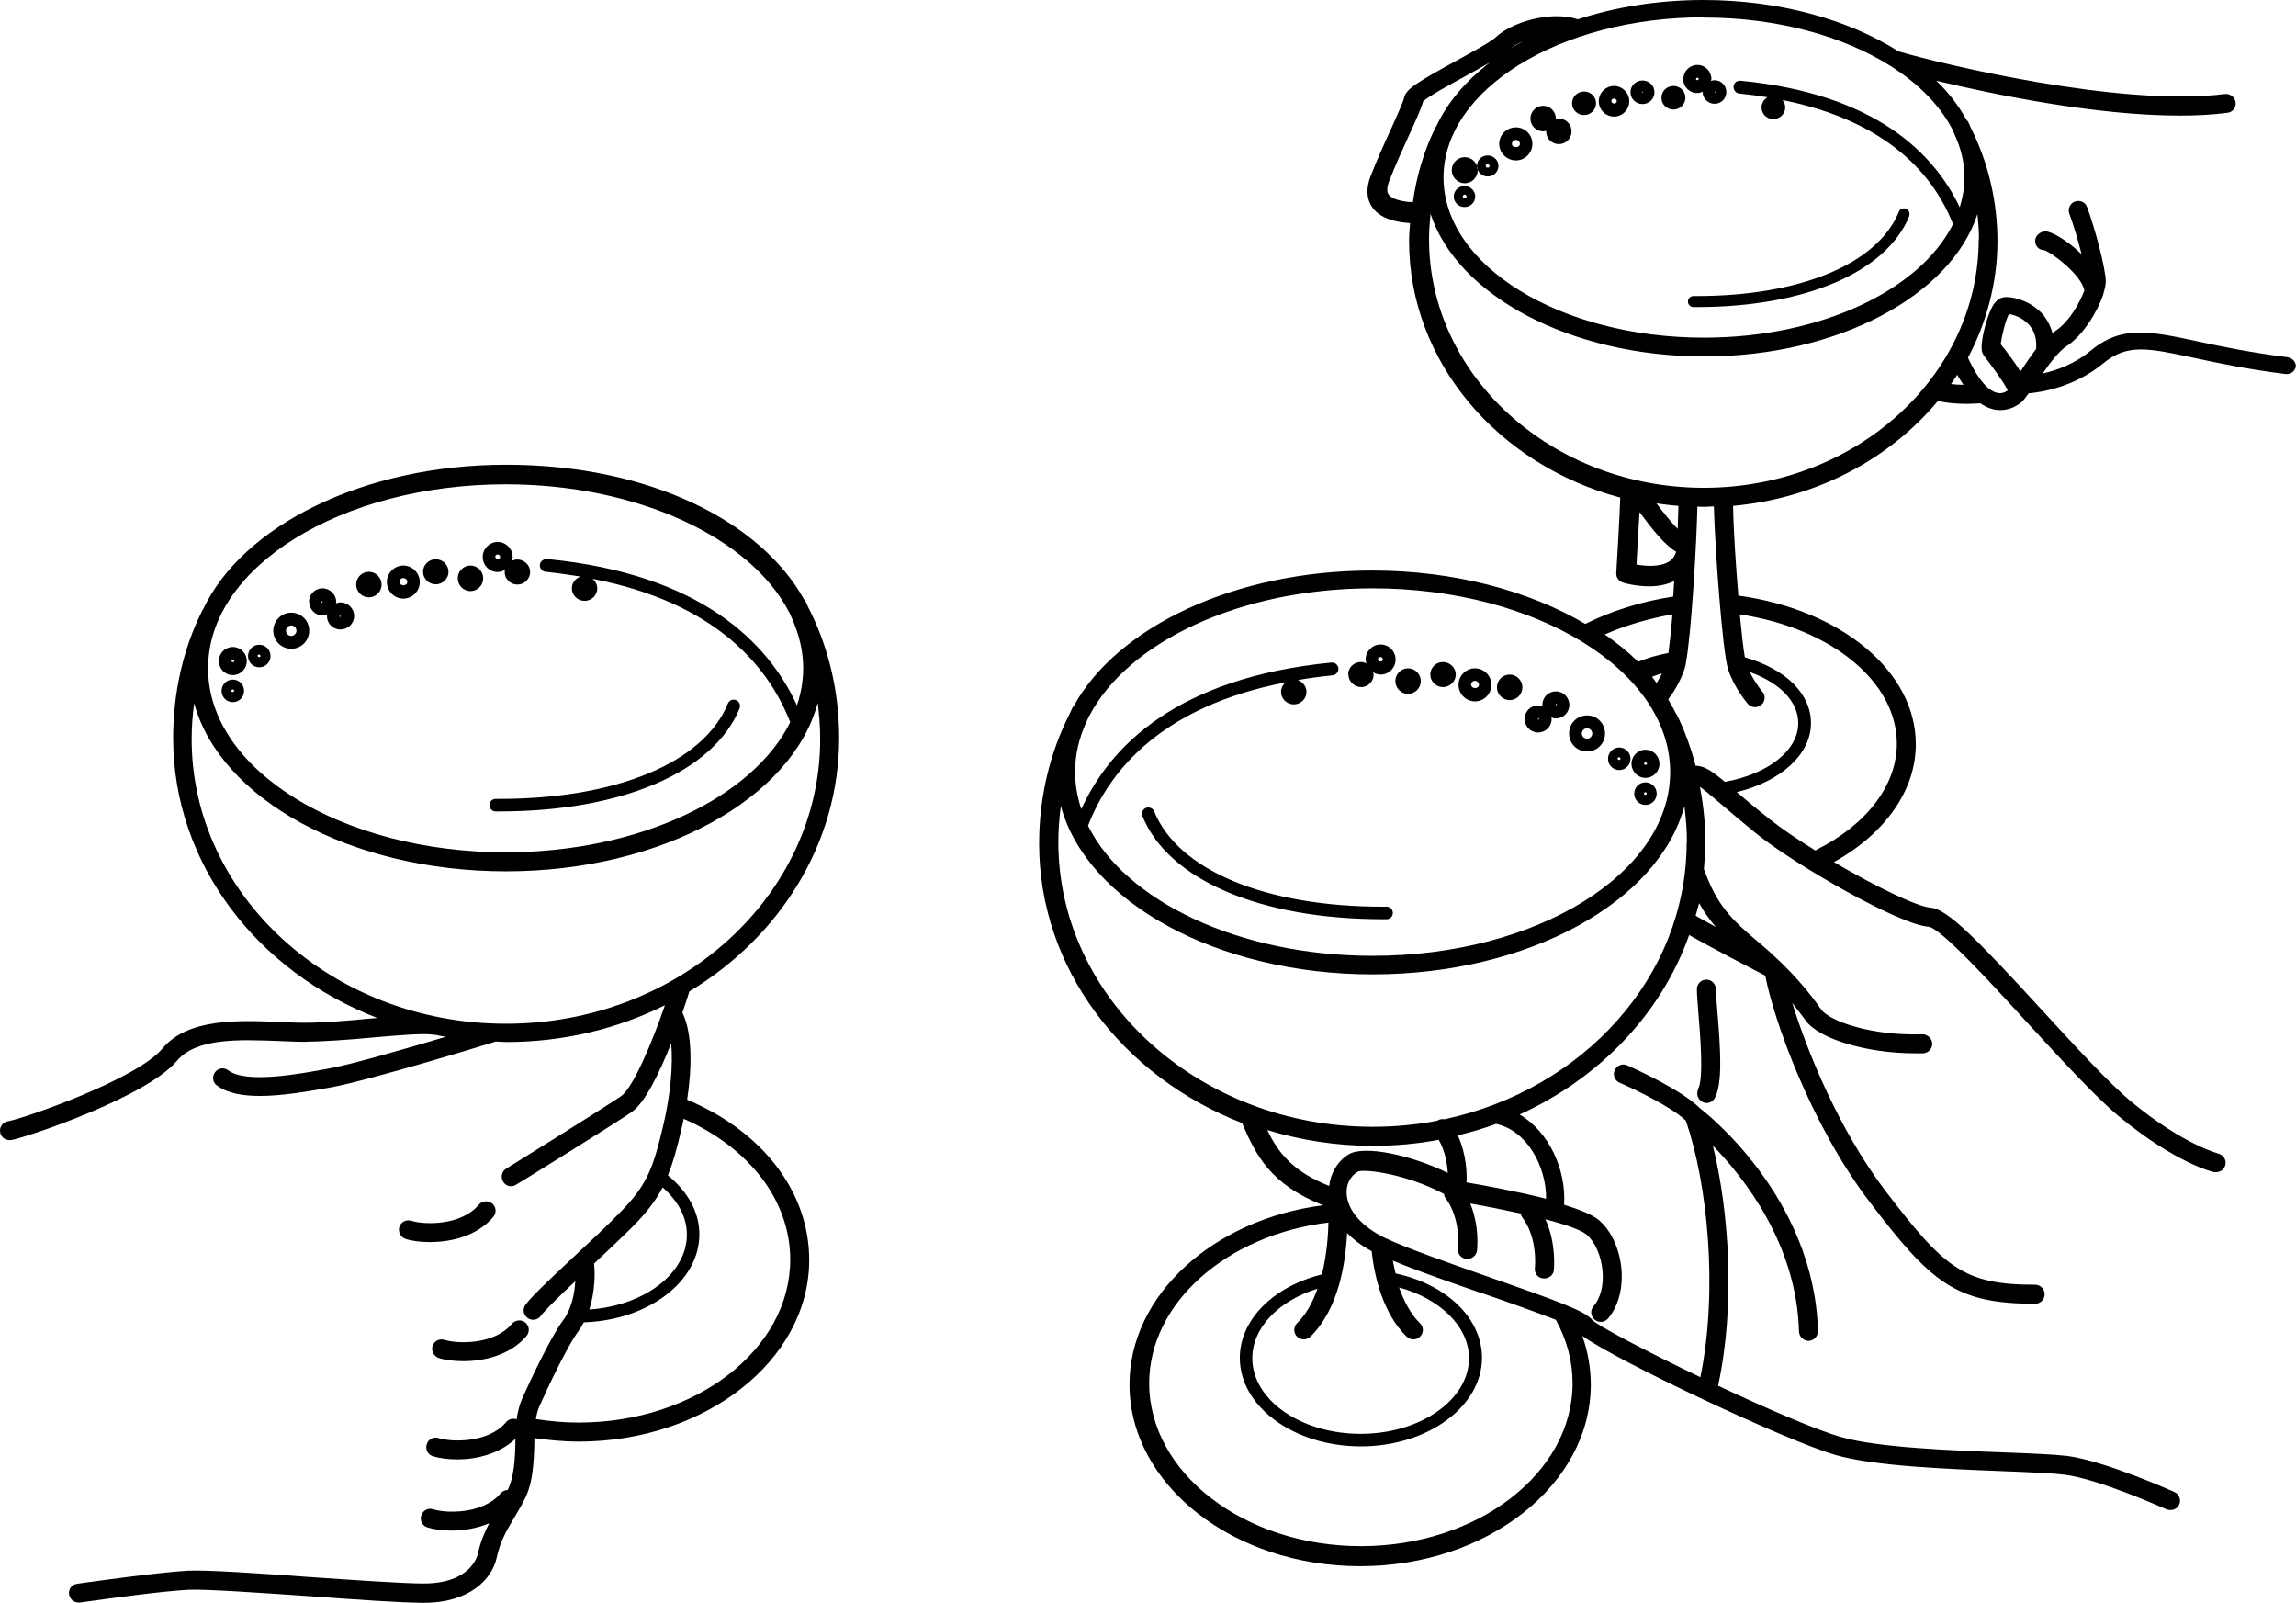 <svg xmlns="http://www.w3.org/2000/svg" width="96" height="67" viewBox="0 0 96 67" fill="none">
<path d="M71.002 45.519C71.243 45.079 71.086 43.235 71.013 42.344C70.981 41.914 70.95 41.558 70.95 41.348C70.95 41.128 71.128 40.95 71.347 40.95C71.566 40.95 71.743 41.128 71.743 41.348C71.743 41.537 71.775 41.872 71.806 42.271C71.942 43.895 72.025 45.299 71.702 45.896C71.629 46.032 71.493 46.106 71.357 46.106C71.295 46.106 71.232 46.095 71.169 46.053C70.981 45.949 70.909 45.708 71.013 45.519H71.002ZM59.803 28.198C59.803 27.904 60.043 27.674 60.335 27.674C60.628 27.674 60.868 27.915 60.868 28.198C60.868 28.481 60.628 28.722 60.335 28.722C60.043 28.722 59.803 28.481 59.803 28.198ZM56.369 28.198C56.369 27.904 56.609 27.674 56.901 27.674C56.985 27.674 57.058 27.695 57.131 27.726C57.121 27.674 57.1 27.622 57.1 27.569C57.1 27.223 57.382 26.94 57.726 26.94C58.07 26.94 58.352 27.223 58.352 27.569C58.352 27.915 58.07 28.198 57.726 28.198C57.611 28.198 57.507 28.156 57.413 28.104C57.413 28.135 57.434 28.166 57.434 28.198C57.434 28.491 57.194 28.722 56.912 28.722C56.63 28.722 56.38 28.481 56.38 28.198H56.369ZM57.622 27.569C57.622 27.684 57.82 27.684 57.82 27.569C57.82 27.517 57.778 27.464 57.716 27.464C57.653 27.464 57.611 27.506 57.611 27.569H57.622ZM60.983 28.628C60.983 28.25 61.296 27.936 61.671 27.936C62.047 27.936 62.36 28.25 62.36 28.628C62.36 29.005 62.047 29.319 61.671 29.319C61.296 29.319 60.983 29.005 60.983 28.628ZM61.515 28.628C61.515 28.806 61.838 28.806 61.838 28.628C61.838 28.533 61.765 28.46 61.671 28.46C61.577 28.46 61.504 28.533 61.504 28.628H61.515ZM63.748 30.052C63.748 29.738 63.999 29.487 64.312 29.487C64.385 29.487 64.448 29.508 64.5 29.529C64.5 29.508 64.49 29.487 64.49 29.466C64.49 29.151 64.74 28.9 65.053 28.9C65.366 28.9 65.617 29.151 65.617 29.466C65.617 29.78 65.366 30.032 65.053 30.032C64.98 30.032 64.917 30.011 64.865 29.99C64.865 30.011 64.876 30.032 64.876 30.052C64.876 30.367 64.625 30.618 64.312 30.618C63.999 30.618 63.748 30.367 63.748 30.052ZM65.064 29.497L65.105 29.455C65.105 29.455 65.084 29.413 65.064 29.413V29.497ZM64.312 30.095L64.354 30.052C64.354 30.052 64.333 30.011 64.312 30.011V30.095ZM65.606 30.66C65.606 30.241 65.94 29.906 66.358 29.906C66.775 29.906 67.109 30.241 67.109 30.66C67.109 31.079 66.775 31.415 66.358 31.415C65.94 31.415 65.606 31.079 65.606 30.66ZM66.139 30.66C66.139 30.786 66.243 30.88 66.358 30.88C66.473 30.88 66.577 30.776 66.577 30.66C66.577 30.545 66.473 30.44 66.358 30.44C66.243 30.44 66.139 30.545 66.139 30.66ZM67.234 31.719C67.234 31.457 67.443 31.247 67.704 31.247C67.965 31.247 68.174 31.457 68.174 31.719C68.174 31.981 67.965 32.19 67.704 32.19C67.443 32.19 67.234 31.981 67.234 31.719ZM67.642 31.719C67.642 31.782 67.756 31.782 67.756 31.719C67.756 31.687 67.736 31.656 67.694 31.656C67.652 31.656 67.631 31.687 67.631 31.719H67.642ZM69.27 33.175C69.27 33.437 69.061 33.647 68.8 33.647C68.539 33.647 68.33 33.437 68.33 33.175C68.33 32.913 68.539 32.704 68.8 32.704C69.061 32.704 69.27 32.913 69.27 33.175ZM68.863 33.175C68.863 33.175 68.831 33.112 68.8 33.112C68.769 33.112 68.737 33.144 68.737 33.175C68.737 33.238 68.852 33.238 68.852 33.175H68.863ZM68.216 31.928C68.216 31.603 68.477 31.341 68.8 31.341C69.124 31.341 69.385 31.603 69.385 31.928C69.385 32.253 69.124 32.515 68.8 32.515C68.477 32.515 68.216 32.253 68.216 31.928ZM68.748 31.928C68.748 31.991 68.863 31.991 68.863 31.928C68.863 31.897 68.831 31.865 68.8 31.865C68.769 31.865 68.737 31.897 68.737 31.928H68.748ZM58.874 29.005C59.166 29.005 59.406 28.764 59.406 28.47C59.406 28.177 59.166 27.936 58.874 27.936C58.582 27.936 58.342 28.177 58.342 28.47C58.342 28.764 58.582 29.005 58.874 29.005ZM63.122 29.267C63.414 29.267 63.654 29.026 63.654 28.732C63.654 28.439 63.414 28.198 63.122 28.198C62.83 28.198 62.59 28.439 62.59 28.732C62.59 29.026 62.83 29.267 63.122 29.267ZM68.174 3.856C68.174 3.584 68.393 3.364 68.675 3.364C68.957 3.364 69.176 3.584 69.176 3.856C69.176 4.129 68.957 4.349 68.675 4.349C68.393 4.349 68.174 4.129 68.174 3.856ZM68.675 3.888L68.706 3.856C68.706 3.856 68.696 3.825 68.675 3.825V3.888ZM66.848 4.233C66.848 3.877 67.141 3.594 67.485 3.594C67.829 3.594 68.122 3.877 68.122 4.233C68.122 4.59 67.829 4.873 67.485 4.873C67.141 4.873 66.848 4.59 66.848 4.233ZM67.381 4.233C67.381 4.359 67.6 4.359 67.6 4.233C67.6 4.17 67.548 4.118 67.485 4.118C67.422 4.118 67.37 4.17 67.37 4.233H67.381ZM64.521 5.491C64.521 5.491 64.604 5.48 64.646 5.47C64.646 5.47 64.646 5.48 64.646 5.491C64.646 5.784 64.886 6.025 65.178 6.025C65.471 6.025 65.711 5.784 65.711 5.491C65.711 5.197 65.471 4.956 65.178 4.956C65.137 4.956 65.095 4.967 65.053 4.977C65.053 4.977 65.053 4.967 65.053 4.956C65.053 4.663 64.813 4.422 64.521 4.422C64.228 4.422 63.989 4.663 63.989 4.956C63.989 5.25 64.228 5.491 64.521 5.491ZM62.684 6.015C62.684 5.637 62.997 5.323 63.383 5.323C63.769 5.323 64.072 5.637 64.072 6.015C64.072 6.392 63.759 6.706 63.383 6.706C63.007 6.706 62.684 6.392 62.684 6.015ZM63.216 6.015C63.216 6.193 63.55 6.193 63.55 6.015C63.55 5.92 63.477 5.847 63.383 5.847C63.289 5.847 63.216 5.92 63.216 6.015ZM62.204 6.497C62.444 6.497 62.653 6.696 62.653 6.937C62.653 7.178 62.454 7.377 62.204 7.377C61.953 7.377 61.755 7.178 61.755 6.937C61.755 6.696 61.953 6.497 62.204 6.497ZM62.287 6.937C62.287 6.937 62.245 6.853 62.204 6.853C62.162 6.853 62.12 6.895 62.12 6.937C62.12 7.031 62.287 7.031 62.287 6.937ZM61.682 8.215C61.682 8.456 61.483 8.655 61.233 8.655C60.983 8.655 60.784 8.456 60.784 8.215C60.784 7.974 60.983 7.775 61.233 7.775C61.483 7.775 61.682 7.974 61.682 8.215ZM61.327 8.215C61.327 8.215 61.285 8.131 61.243 8.131C61.202 8.131 61.16 8.173 61.16 8.215C61.16 8.31 61.327 8.31 61.327 8.215ZM61.243 6.57C60.941 6.57 60.701 6.811 60.701 7.115C60.701 7.419 60.951 7.66 61.243 7.66C61.536 7.66 61.786 7.419 61.786 7.115C61.786 6.811 61.536 6.57 61.243 6.57ZM69.969 4.579C70.24 4.579 70.47 4.359 70.47 4.087C70.47 3.814 70.251 3.594 69.969 3.594C69.687 3.594 69.468 3.814 69.468 4.087C69.468 4.359 69.687 4.579 69.969 4.579ZM66.233 4.81C66.504 4.81 66.734 4.59 66.734 4.317C66.734 4.045 66.514 3.825 66.233 3.825C65.951 3.825 65.731 4.045 65.731 4.317C65.731 4.59 65.951 4.81 66.233 4.81ZM70.387 3.301C70.387 2.976 70.647 2.714 70.971 2.714C71.295 2.714 71.556 2.976 71.556 3.301C71.556 3.332 71.545 3.353 71.535 3.385C71.587 3.364 71.639 3.353 71.691 3.353C71.963 3.353 72.182 3.573 72.182 3.846C72.182 4.118 71.963 4.338 71.691 4.338C71.42 4.338 71.19 4.118 71.19 3.846C71.19 3.846 71.19 3.846 71.19 3.835C71.117 3.867 71.044 3.888 70.961 3.888C70.637 3.888 70.376 3.626 70.376 3.301H70.387ZM71.691 3.888L71.723 3.856C71.723 3.856 71.712 3.825 71.691 3.825V3.888ZM70.909 3.301C70.909 3.364 71.023 3.364 71.023 3.301C71.023 3.269 71.002 3.248 70.971 3.248C70.94 3.248 70.919 3.269 70.919 3.301H70.909ZM28.814 41.474C28.762 41.631 28.668 41.946 28.533 42.333C28.95 43.182 28.94 44.597 28.731 45.969C31.883 47.29 33.835 49.826 33.835 52.665C33.835 56.857 29.503 60.262 24.191 60.262C23.575 60.262 22.959 60.199 22.343 60.116C22.343 60.168 22.343 60.21 22.343 60.262C22.322 61.142 22.291 62.127 21.832 62.85C21.832 62.85 21.832 62.861 21.832 62.871C21.717 63.081 21.602 63.27 21.498 63.448C21.164 64.003 20.913 64.443 20.767 65.114C20.579 65.984 19.671 67 17.719 67C16.832 67 14.964 66.874 13.002 66.728C10.841 66.581 8.608 66.424 7.887 66.455C6.729 66.518 4.485 66.832 3.639 66.948L3.337 66.99C3.337 66.99 3.305 66.99 3.284 66.99C3.086 66.99 2.919 66.843 2.888 66.644C2.857 66.424 3.013 66.225 3.232 66.204L3.525 66.162C4.38 66.046 6.645 65.732 7.835 65.659C8.597 65.617 10.768 65.763 13.054 65.931C14.922 66.057 16.853 66.193 17.719 66.193C19.661 66.193 19.963 65.061 19.984 64.936C20.089 64.443 20.266 64.045 20.454 63.678C19.943 63.888 19.389 63.982 18.899 63.982C18.492 63.982 18.127 63.93 17.866 63.846C17.657 63.783 17.542 63.553 17.615 63.343C17.688 63.133 17.907 63.018 18.116 63.092C18.638 63.259 20.193 63.312 20.934 62.421C21.007 62.337 21.112 62.285 21.226 62.285C21.498 61.74 21.54 60.954 21.55 60.241C21.55 60.21 21.55 60.178 21.55 60.147C20.872 60.776 19.922 61.006 19.128 61.006C18.721 61.006 18.356 60.954 18.095 60.87C17.886 60.807 17.772 60.577 17.845 60.367C17.907 60.157 18.137 60.042 18.346 60.116C18.867 60.283 20.423 60.336 21.164 59.445C21.268 59.319 21.446 59.277 21.602 59.33C21.644 59.026 21.717 58.722 21.842 58.439C22.26 57.517 23.043 55.872 23.544 55.191C23.898 54.719 24.024 54.069 24.055 53.556C23.397 54.174 22.813 54.74 22.604 55.013C22.531 55.117 22.406 55.17 22.291 55.17C22.207 55.17 22.124 55.138 22.051 55.086C21.873 54.95 21.842 54.709 21.978 54.531C22.291 54.122 23.116 53.357 24.076 52.456C24.723 51.858 25.391 51.23 25.902 50.706C27.071 49.532 27.311 48.809 27.729 47.059C28.042 45.728 28.146 44.502 28.063 43.612C27.593 44.806 26.967 46.106 26.414 46.483C25.568 47.059 21.748 49.427 21.581 49.522C21.519 49.564 21.446 49.585 21.372 49.585C21.237 49.585 21.112 49.522 21.038 49.396C20.924 49.207 20.976 48.966 21.164 48.851C21.206 48.83 25.13 46.389 25.965 45.823C26.456 45.487 27.249 43.633 27.802 42.019C25.829 43.004 23.564 43.559 21.164 43.559C21.018 43.559 20.872 43.538 20.725 43.538C20.37 43.654 15.496 45.142 13.878 45.446C12.835 45.634 11.77 45.812 10.873 45.812C10.131 45.812 9.495 45.697 9.067 45.372C8.889 45.246 8.858 44.995 8.994 44.817C9.129 44.639 9.369 44.607 9.547 44.743C10.298 45.309 12.532 44.89 13.732 44.67C14.713 44.492 16.989 43.832 18.638 43.339C18.492 43.318 18.335 43.287 18.189 43.255H18.168C17.698 43.182 16.665 43.276 15.569 43.371C14.578 43.465 13.534 43.538 12.689 43.549C12.365 43.549 12.021 43.528 11.666 43.517C10.048 43.455 8.211 43.371 7.397 44.345C6.134 45.854 1.124 47.541 0.466 47.657C0.445 47.657 0.414 47.657 0.393 47.657C0.205 47.657 0.038 47.52 0.007 47.332C-0.035 47.112 0.111 46.913 0.331 46.871C1.072 46.734 5.737 45.1 6.791 43.832C7.856 42.553 9.996 42.648 11.707 42.721C12.062 42.732 12.396 42.753 12.71 42.753C13.534 42.753 14.536 42.669 15.507 42.574C15.601 42.574 15.684 42.553 15.778 42.553C10.768 40.625 7.24 36.109 7.24 30.849C7.24 28.952 7.658 27.119 8.451 25.536C8.451 25.515 8.472 25.505 8.482 25.494C10.111 21.994 15.173 19.427 21.164 19.427C27.155 19.427 31.82 21.795 33.636 25.086C33.657 25.107 33.689 25.138 33.699 25.169C33.73 25.232 33.751 25.295 33.783 25.358C33.793 25.39 33.803 25.41 33.824 25.442C34.649 27.066 35.087 28.921 35.087 30.849C35.087 35.271 32.593 39.169 28.825 41.443L28.814 41.474ZM24.838 52.822C24.89 53.273 24.869 54.028 24.639 54.74C26.925 54.583 28.72 53.242 28.72 51.607C28.72 50.884 28.355 50.203 27.708 49.637C27.426 50.171 27.05 50.674 26.456 51.272C25.996 51.733 25.412 52.278 24.838 52.822ZM28.585 46.776C28.553 46.934 28.522 47.091 28.48 47.248C28.303 48.023 28.136 48.61 27.927 49.134C28.762 49.815 29.242 50.674 29.242 51.596C29.242 53.577 27.092 55.191 24.41 55.275C24.347 55.4 24.264 55.526 24.18 55.652C23.7 56.301 22.886 58.041 22.562 58.764C22.479 58.942 22.437 59.131 22.406 59.319C22.99 59.413 23.596 59.466 24.191 59.466C29.075 59.466 33.041 56.417 33.041 52.655C33.041 50.192 31.34 47.981 28.585 46.766V46.776ZM8.701 27.946C8.701 32.18 14.286 35.627 21.143 35.627C26.737 35.627 31.486 33.332 33.041 30.189C32.144 27.894 29.973 25.201 24.775 24.195C24.89 24.289 24.973 24.436 24.973 24.593C24.973 24.887 24.733 25.117 24.441 25.117C24.149 25.117 23.909 24.876 23.909 24.593C23.909 24.363 24.065 24.174 24.274 24.101C23.804 24.027 23.324 23.954 22.813 23.902C22.667 23.891 22.562 23.755 22.573 23.608C22.583 23.462 22.729 23.367 22.865 23.367C29.357 23.996 32.133 26.898 33.323 29.487C33.49 28.984 33.584 28.46 33.584 27.925C33.584 27.202 33.407 26.511 33.115 25.851C33.073 25.767 33.041 25.662 32.989 25.578C31.382 22.487 26.675 20.245 21.143 20.245C14.286 20.245 8.701 23.692 8.701 27.925V27.946ZM21.153 42.794C28.397 42.794 34.294 37.45 34.294 30.891C34.294 30.377 34.252 29.874 34.19 29.382C33.125 33.374 27.687 36.423 21.153 36.423C14.62 36.423 9.192 33.374 8.117 29.392C8.054 29.885 8.013 30.388 8.013 30.891C8.013 37.45 13.91 42.794 21.153 42.794ZM17.688 23.902C17.688 23.608 17.928 23.378 18.22 23.378C18.513 23.378 18.753 23.619 18.753 23.902C18.753 24.184 18.513 24.426 18.22 24.426C17.928 24.426 17.688 24.184 17.688 23.902ZM16.175 24.331C16.175 23.954 16.488 23.64 16.863 23.64C17.239 23.64 17.552 23.954 17.552 24.331C17.552 24.709 17.239 25.023 16.863 25.023C16.488 25.023 16.175 24.709 16.175 24.331ZM16.707 24.331C16.707 24.509 17.03 24.509 17.03 24.331C17.03 24.237 16.957 24.164 16.863 24.164C16.77 24.164 16.697 24.237 16.697 24.331H16.707ZM12.918 25.159C12.918 24.845 13.169 24.593 13.482 24.593C13.795 24.593 14.056 24.845 14.056 25.159C14.056 25.18 14.045 25.201 14.045 25.222C14.108 25.201 14.171 25.18 14.233 25.18C14.546 25.18 14.807 25.431 14.807 25.746C14.807 26.06 14.557 26.312 14.233 26.312C13.91 26.312 13.67 26.06 13.67 25.746C13.67 25.725 13.68 25.704 13.68 25.683C13.617 25.704 13.555 25.725 13.492 25.725C13.179 25.725 12.929 25.473 12.929 25.159H12.918ZM14.192 25.756C14.192 25.756 14.212 25.798 14.233 25.798V25.714L14.192 25.756ZM13.44 25.159C13.44 25.159 13.461 25.201 13.482 25.201V25.117L13.44 25.159ZM11.426 26.364C11.426 25.955 11.76 25.61 12.177 25.61C12.595 25.61 12.929 25.945 12.929 26.364C12.929 26.783 12.595 27.119 12.177 27.119C11.76 27.119 11.426 26.783 11.426 26.364ZM11.958 26.364C11.958 26.49 12.062 26.584 12.177 26.584C12.292 26.584 12.396 26.479 12.396 26.364C12.396 26.249 12.292 26.144 12.177 26.144C12.062 26.144 11.958 26.249 11.958 26.364ZM10.371 27.422C10.371 27.16 10.58 26.951 10.841 26.951C11.102 26.951 11.311 27.16 11.311 27.422C11.311 27.684 11.102 27.894 10.841 27.894C10.58 27.894 10.371 27.684 10.371 27.422ZM10.778 27.422C10.778 27.485 10.893 27.485 10.893 27.422C10.893 27.391 10.862 27.36 10.831 27.36C10.799 27.36 10.768 27.391 10.768 27.422H10.778ZM10.204 28.879C10.204 29.141 9.996 29.351 9.735 29.351C9.474 29.351 9.265 29.141 9.265 28.879C9.265 28.617 9.474 28.407 9.735 28.407C9.996 28.407 10.204 28.617 10.204 28.879ZM9.797 28.879C9.797 28.879 9.766 28.816 9.735 28.816C9.703 28.816 9.672 28.848 9.672 28.879C9.672 28.942 9.787 28.942 9.787 28.879H9.797ZM9.15 27.632C9.15 27.307 9.411 27.045 9.735 27.045C10.058 27.045 10.319 27.307 10.319 27.632C10.319 27.957 10.058 28.219 9.735 28.219C9.411 28.219 9.15 27.957 9.15 27.632ZM9.683 27.632C9.683 27.695 9.797 27.695 9.797 27.632C9.797 27.601 9.766 27.569 9.735 27.569C9.703 27.569 9.672 27.59 9.672 27.632H9.683ZM19.671 24.709C19.963 24.709 20.203 24.468 20.203 24.174C20.203 23.881 19.963 23.64 19.671 23.64C19.379 23.64 19.139 23.881 19.139 24.174C19.139 24.468 19.379 24.709 19.671 24.709ZM15.423 24.97C15.715 24.97 15.956 24.729 15.956 24.436C15.956 24.143 15.715 23.902 15.423 23.902C15.131 23.902 14.891 24.143 14.891 24.436C14.891 24.729 15.131 24.97 15.423 24.97ZM20.183 23.283C20.183 22.938 20.465 22.655 20.809 22.655C21.153 22.655 21.435 22.938 21.435 23.283C21.435 23.336 21.414 23.388 21.404 23.441C21.477 23.409 21.55 23.388 21.633 23.388C21.926 23.388 22.166 23.629 22.166 23.912C22.166 24.195 21.926 24.436 21.633 24.436C21.341 24.436 21.101 24.195 21.101 23.912C21.101 23.881 21.112 23.849 21.122 23.818C21.028 23.87 20.924 23.912 20.809 23.912C20.465 23.912 20.183 23.629 20.183 23.283ZM20.715 23.283C20.715 23.388 20.913 23.399 20.913 23.283C20.913 23.231 20.872 23.179 20.809 23.179C20.746 23.179 20.704 23.221 20.704 23.283H20.715ZM18.586 56.008C18.377 55.945 18.158 56.05 18.085 56.26C18.022 56.469 18.137 56.689 18.335 56.762C18.586 56.846 18.951 56.899 19.369 56.899C20.245 56.899 21.341 56.647 22.02 55.84C22.155 55.673 22.134 55.421 21.967 55.285C21.8 55.149 21.55 55.17 21.404 55.337C20.663 56.228 19.108 56.176 18.586 56.008ZM20.016 50.36C19.275 51.251 17.719 51.198 17.198 51.031C16.989 50.968 16.77 51.073 16.697 51.282C16.634 51.492 16.749 51.712 16.947 51.785C17.198 51.869 17.563 51.921 17.98 51.921C18.857 51.921 19.953 51.67 20.631 50.863C20.767 50.695 20.746 50.444 20.579 50.308C20.412 50.171 20.162 50.192 20.016 50.36ZM96 15.288C95.969 15.508 95.781 15.665 95.562 15.634C93.954 15.435 92.733 15.173 91.752 14.963C89.758 14.534 88.934 14.366 87.921 15.204C86.721 16.189 85.333 16.399 84.822 16.441C84.686 16.63 84.592 16.755 84.498 16.829C84.237 17.038 83.934 17.143 83.632 17.143C83.527 17.143 83.423 17.133 83.319 17.101C83.141 17.059 82.974 16.975 82.807 16.86C82.651 16.86 82.463 16.881 82.223 16.881C81.826 16.881 81.377 16.849 81.033 16.755C79.018 19.176 75.96 20.831 72.464 21.146C72.474 22.005 72.568 23.524 72.683 24.897C76.993 25.484 80.104 28.072 80.104 31.111C80.104 33.029 78.831 34.841 76.68 36.036C78.371 37.031 80.156 37.901 80.72 37.943C81.419 37.985 82.671 39.274 85.354 42.197C86.752 43.717 88.193 45.299 89.153 46.085C91.324 47.866 92.743 48.212 92.754 48.222C92.963 48.275 93.098 48.484 93.046 48.694C93.004 48.883 92.838 48.998 92.66 48.998C92.629 48.998 92.597 48.998 92.576 48.998C92.514 48.987 90.98 48.621 88.642 46.703C87.64 45.886 86.178 44.282 84.759 42.742C83.246 41.087 81.168 38.823 80.647 38.739C79.425 38.666 75.115 36.182 73.497 34.894C72.798 34.328 72.286 33.888 71.89 33.552C71.451 33.175 71.222 32.986 71.076 32.892C71.222 33.647 71.305 34.422 71.305 35.208C71.305 35.585 71.274 35.962 71.243 36.329C71.796 37.838 72.338 38.394 73.591 39.441C74.948 40.584 75.699 41.558 76.148 42.197C76.482 42.679 78.236 43.308 80.386 43.235C80.584 43.235 80.782 43.402 80.793 43.622C80.793 43.842 80.626 44.02 80.406 44.031C80.302 44.031 80.187 44.031 80.083 44.031C78.058 44.031 76.044 43.434 75.49 42.648C75.344 42.449 75.156 42.197 74.937 41.925C75.564 43.958 76.9 47.237 78.82 49.763C81.294 53.001 82.097 53.703 85.093 53.703C85.312 53.703 85.49 53.881 85.49 54.101C85.49 54.321 85.312 54.499 85.093 54.499C81.784 54.499 80.761 53.64 78.183 50.255C75.71 47.017 74.144 42.574 73.81 40.783C73.267 40.5 71.618 39.651 70.627 39.085C69.468 42.365 66.88 45.068 63.54 46.588C64.782 47.321 65.491 48.914 65.397 50.36C66.045 50.559 66.587 50.779 66.848 50.999C67.37 51.439 67.725 52.215 67.798 53.074C67.861 53.881 67.652 54.625 67.234 55.117C67.088 55.285 66.838 55.306 66.671 55.159C66.504 55.013 66.483 54.772 66.629 54.604C66.921 54.269 67.057 53.734 67.005 53.137C66.953 52.498 66.692 51.911 66.337 51.607C66.097 51.408 65.429 51.177 64.615 50.968C65.084 51.984 64.97 53.042 64.97 53.095C64.949 53.294 64.771 53.441 64.573 53.441C64.552 53.441 64.542 53.441 64.521 53.441C64.302 53.42 64.145 53.221 64.176 53.001C64.176 52.99 64.312 51.775 63.654 50.894C63.613 50.842 63.592 50.779 63.592 50.727C62.872 50.57 62.131 50.423 61.473 50.308C61.87 51.272 61.765 52.225 61.755 52.278C61.734 52.477 61.556 52.623 61.358 52.623C61.337 52.623 61.327 52.623 61.306 52.623C61.087 52.602 60.93 52.403 60.962 52.183C60.962 52.173 61.097 50.957 60.44 50.077C60.398 50.025 60.377 49.962 60.377 49.909C58.801 49.071 57.058 48.851 56.766 48.977C56.453 49.176 56.275 49.522 56.306 49.909C56.348 50.611 56.964 51.303 57.945 51.764C58.885 52.204 60.575 52.791 62.214 53.367C65.157 54.394 66.306 54.813 66.577 55.18C66.827 55.432 68.842 56.49 71.096 57.569C71.848 53.881 71.389 49.469 70.491 46.85C69.938 46.294 68.32 45.519 67.715 45.257C67.516 45.173 67.422 44.932 67.516 44.733C67.61 44.534 67.84 44.44 68.038 44.534C68.278 44.639 70.324 45.561 71.076 46.326C71.274 46.472 75.866 50.035 76.012 55.641C76.012 55.861 75.845 56.039 75.626 56.05C75.407 56.05 75.23 55.882 75.219 55.662C75.125 52.037 72.954 49.26 71.618 47.887C72.307 50.685 72.558 54.604 71.837 57.925C73.862 58.879 75.95 59.78 76.993 60.074C78.528 60.514 81.576 60.629 83.799 60.713C84.926 60.755 85.897 60.797 86.429 60.86C88.015 61.069 90.792 62.316 90.917 62.368C91.115 62.463 91.209 62.693 91.115 62.892C91.053 63.039 90.906 63.123 90.75 63.123C90.698 63.123 90.635 63.112 90.583 63.092C90.552 63.081 87.796 61.834 86.325 61.645C85.834 61.583 84.874 61.541 83.767 61.499C81.377 61.404 78.403 61.289 76.774 60.828C74.697 60.241 67.548 56.857 66.159 55.84C66.389 56.501 66.514 57.182 66.514 57.873C66.514 62.065 62.183 65.47 56.87 65.47C51.557 65.47 47.226 62.065 47.226 57.873C47.226 54.143 50.722 50.968 55.325 50.381C53.092 49.511 52.507 48.233 51.996 47.091L51.933 46.944C46.944 45.005 43.448 40.5 43.448 35.26C43.448 33.332 43.896 31.478 44.711 29.864C44.721 29.832 44.731 29.811 44.752 29.78C44.784 29.717 44.804 29.654 44.836 29.591C44.857 29.56 44.878 29.539 44.898 29.508C46.715 26.217 51.61 23.849 57.371 23.849C60.805 23.849 63.936 24.698 66.285 26.081C67.339 25.547 68.675 25.128 69.959 24.939C69.969 24.729 69.99 24.509 70 24.289C69.677 24.447 69.311 24.509 68.967 24.509C68.414 24.509 67.944 24.384 67.861 24.352C67.683 24.3 67.569 24.132 67.579 23.954C67.621 23.241 67.725 21.523 67.746 20.8C62.653 19.438 58.916 15.142 58.916 10.07C58.916 9.818 58.937 9.577 58.958 9.326C58.467 9.294 57.726 9.179 57.371 8.655C57.131 8.31 57.11 7.859 57.319 7.335C57.58 6.664 57.893 5.973 58.164 5.386C58.404 4.852 58.676 4.244 58.707 4.097C58.77 3.741 59.198 3.468 60.878 2.546C61.567 2.169 62.35 1.739 62.548 1.551C63.143 0.975 64.771 0.419 65.972 0.807C67.548 0.293 69.332 0 71.222 0C74.395 0 77.286 0.817 79.384 2.148C81.158 2.672 88.683 4.485 93.025 3.929C93.245 3.909 93.443 4.055 93.474 4.275C93.505 4.495 93.349 4.694 93.13 4.715C92.514 4.799 91.835 4.831 91.136 4.831C87.608 4.831 83.329 3.94 80.96 3.374C81.482 3.877 81.899 4.422 82.223 5.009C82.243 5.03 82.264 5.051 82.285 5.082C82.317 5.135 82.337 5.197 82.369 5.26C82.379 5.281 82.39 5.302 82.4 5.334C83.12 6.759 83.517 8.393 83.517 10.091C83.517 11.788 83.068 13.475 82.285 14.953C82.807 16.095 83.266 16.367 83.496 16.42C83.694 16.472 83.851 16.389 83.955 16.315C83.705 15.875 83.371 15.425 83.152 15.131C82.985 14.911 82.922 14.838 82.891 14.754C82.745 14.44 83.068 13.245 83.287 12.847C83.339 12.752 83.486 12.47 83.778 12.428C84.081 12.375 84.79 12.532 85.302 13.025C85.51 13.224 85.709 13.528 85.823 13.937C85.876 13.895 85.918 13.842 85.97 13.811C86.502 13.465 86.961 12.658 87.149 12.145C87.045 11.505 85.792 10.552 85.469 10.458C85.249 10.458 85.093 10.28 85.093 10.07C85.093 9.86 85.302 9.672 85.521 9.672C85.803 9.672 86.471 10.08 87.034 10.625C86.888 10.049 86.7 9.399 86.523 8.938C86.45 8.729 86.544 8.509 86.752 8.425C86.961 8.351 87.191 8.446 87.264 8.655C87.587 9.515 88.047 11.243 88.047 11.767C88.047 11.904 88.005 12.082 87.942 12.291C87.942 12.291 87.942 12.291 87.942 12.302C87.702 13.025 87.097 14.02 86.408 14.471C86.085 14.681 85.719 15.162 85.406 15.613C85.97 15.487 86.732 15.225 87.4 14.67C88.704 13.591 89.842 13.832 91.898 14.272C92.869 14.481 94.069 14.733 95.645 14.932C95.864 14.963 96.021 15.152 95.99 15.372L96 15.288ZM71.243 0.723C65.241 0.723 60.356 3.73 60.356 7.419C60.356 11.107 65.241 14.115 71.243 14.115C76.148 14.115 80.292 12.113 81.659 9.368C80.876 7.377 78.987 5.072 74.53 4.181C74.593 4.265 74.645 4.37 74.645 4.485C74.645 4.757 74.426 4.977 74.144 4.977C73.862 4.977 73.653 4.757 73.653 4.485C73.653 4.307 73.758 4.15 73.904 4.066C73.528 4.003 73.132 3.95 72.725 3.909C72.579 3.898 72.474 3.762 72.484 3.615C72.495 3.468 72.61 3.364 72.777 3.374C78.403 3.919 80.866 6.402 81.941 8.666C82.066 8.257 82.139 7.838 82.139 7.419C82.139 6.801 81.993 6.203 81.732 5.637C81.69 5.554 81.659 5.459 81.617 5.376C81.095 4.391 80.219 3.5 79.06 2.766C77.077 1.509 74.311 0.734 71.253 0.734L71.243 0.723ZM74.144 4.443V4.506L74.175 4.474C74.175 4.474 74.165 4.443 74.144 4.443ZM63.696 1.718C63.487 1.813 63.31 1.907 63.185 2.012C63.352 1.907 63.519 1.813 63.696 1.718ZM59.072 8.467C59.229 7.356 59.542 6.287 60.022 5.323C60.022 5.313 60.043 5.302 60.054 5.281C60.513 4.286 61.285 3.385 62.298 2.609C62.016 2.766 61.692 2.955 61.285 3.175C60.648 3.521 59.709 4.034 59.5 4.244C59.438 4.495 59.25 4.925 58.916 5.648C58.655 6.224 58.342 6.905 58.091 7.555C57.987 7.817 57.977 8.016 58.06 8.131C58.133 8.236 58.373 8.414 59.072 8.456V8.467ZM69.27 28.544C69.343 28.428 69.416 28.303 69.489 28.156C69.343 28.187 69.207 28.24 69.072 28.292C69.144 28.376 69.197 28.46 69.259 28.544H69.27ZM70.178 21.146C69.865 21.125 69.562 21.083 69.259 21.041C69.52 21.387 69.865 21.827 70.147 22.11C70.157 21.743 70.167 21.408 70.178 21.146ZM70.084 23.063C69.625 22.801 69.113 22.162 68.55 21.408C68.508 22.152 68.456 23.105 68.424 23.598C68.821 23.671 69.406 23.703 69.771 23.483C69.927 23.388 70.021 23.252 70.084 23.063ZM67.099 26.521C67.61 26.878 68.08 27.255 68.497 27.663C68.894 27.496 69.301 27.381 69.76 27.297C69.812 26.909 69.875 26.333 69.927 25.683C68.946 25.851 67.955 26.144 67.099 26.521ZM45.546 29.916C45.504 30 45.462 30.095 45.42 30.189C45.118 30.849 44.951 31.541 44.951 32.264C44.951 32.798 45.045 33.322 45.212 33.825C46.391 31.226 49.178 28.334 55.67 27.695C55.826 27.684 55.941 27.789 55.962 27.936C55.972 28.083 55.868 28.208 55.722 28.229C55.211 28.282 54.73 28.345 54.261 28.428C54.469 28.502 54.626 28.69 54.626 28.921C54.626 29.214 54.386 29.445 54.094 29.445C53.801 29.445 53.562 29.204 53.562 28.921C53.562 28.753 53.645 28.617 53.76 28.523C48.562 29.529 46.38 32.222 45.493 34.516C47.048 37.66 51.798 39.955 57.392 39.955C64.249 39.955 69.833 36.507 69.833 32.274C69.833 28.041 64.249 24.593 57.392 24.593C51.85 24.593 47.153 26.836 45.546 29.927V29.916ZM61.984 54.069C60.628 53.598 59.239 53.116 58.237 52.697C58.269 52.875 58.31 53.053 58.352 53.231C60.492 53.692 61.964 55.107 61.964 56.762C61.964 58.795 59.688 60.461 56.901 60.461C54.115 60.461 51.839 58.806 51.839 56.762C51.839 55.17 53.238 53.776 55.273 53.273C55.482 52.424 55.534 51.586 55.545 51.104C51.297 51.617 48.05 54.468 48.05 57.821C48.05 61.572 52.027 64.632 56.901 64.632C61.776 64.632 65.752 61.583 65.752 57.821C65.752 56.899 65.512 56.008 65.053 55.17C64.218 54.845 62.986 54.405 61.974 54.059L61.984 54.069ZM56.327 51.513C56.265 52.791 55.972 54.719 54.793 55.872C54.72 55.945 54.616 55.987 54.511 55.987C54.407 55.987 54.303 55.945 54.23 55.872C54.073 55.715 54.083 55.463 54.23 55.316C54.626 54.929 54.898 54.415 55.085 53.87C53.457 54.373 52.361 55.505 52.361 56.773C52.361 58.523 54.397 59.937 56.891 59.937C59.386 59.937 61.421 58.512 61.421 56.773C61.421 55.463 60.221 54.289 58.498 53.818C58.697 54.373 58.968 54.918 59.375 55.316C59.532 55.474 59.532 55.715 59.375 55.872C59.302 55.956 59.198 55.987 59.093 55.987C58.989 55.987 58.895 55.945 58.812 55.872C57.841 54.918 57.475 53.42 57.35 52.299C56.933 52.078 56.578 51.806 56.296 51.513H56.327ZM60.534 49.029C60.513 48.663 60.429 48.128 60.158 47.646C59.26 47.814 58.342 47.898 57.392 47.898C55.847 47.898 54.365 47.657 52.987 47.237C53.415 48.128 54.01 48.956 55.576 49.574C55.639 49.029 55.92 48.547 56.39 48.254C57.016 47.866 58.968 48.264 60.534 49.029ZM62.538 46.986C62.026 47.175 61.494 47.332 60.951 47.458C61.327 48.264 61.337 49.092 61.316 49.427C61.838 49.511 63.31 49.773 64.646 50.108C64.656 48.757 63.842 47.237 62.527 46.975L62.538 46.986ZM70.533 35.197C70.533 34.695 70.491 34.192 70.428 33.699C69.353 37.691 63.926 40.73 57.392 40.73C50.858 40.73 45.42 37.681 44.356 33.689C44.293 34.181 44.251 34.684 44.251 35.197C44.251 41.757 50.148 47.101 57.392 47.101C58.31 47.101 59.208 47.017 60.085 46.85C60.179 46.787 60.294 46.766 60.398 46.787C66.191 45.55 70.522 40.835 70.522 35.208L70.533 35.197ZM71.044 37.754C71.002 37.932 70.94 38.1 70.898 38.278C71.138 38.414 71.43 38.582 71.743 38.75C71.483 38.446 71.253 38.132 71.044 37.754ZM72.745 25.694C72.819 26.458 72.892 27.108 72.954 27.475C74.666 27.967 75.72 28.994 75.72 30.231C75.72 31.53 74.468 32.662 72.62 33.112C72.975 33.416 73.424 33.793 74.008 34.255C74.499 34.642 75.177 35.103 75.908 35.554C75.918 35.554 75.929 35.533 75.95 35.522C78.048 34.474 79.311 32.819 79.311 31.09C79.311 28.491 76.566 26.259 72.756 25.683L72.745 25.694ZM71.67 21.167C71.524 21.167 71.389 21.188 71.243 21.188C71.148 21.188 71.065 21.177 70.971 21.177C70.94 22.655 70.721 26.49 70.491 27.705C70.491 27.705 70.491 27.716 70.491 27.726C70.47 27.831 70.449 27.925 70.428 27.978C70.24 28.533 69.938 28.994 69.75 29.235C69.865 29.434 69.98 29.633 70.084 29.843C70.094 29.854 70.105 29.874 70.115 29.885C70.449 30.555 70.7 31.268 70.898 32.012C71.253 32.002 71.597 32.243 72.119 32.683C73.935 32.358 75.188 31.362 75.188 30.231C75.188 29.329 74.426 28.544 73.163 28.093C73.393 28.565 73.685 28.91 73.685 28.91C73.831 29.078 73.81 29.329 73.643 29.466C73.57 29.529 73.476 29.56 73.382 29.56C73.267 29.56 73.163 29.518 73.079 29.424C73.059 29.392 72.516 28.774 72.255 27.978C72.015 27.234 71.702 22.822 71.66 21.167H71.67ZM82.745 9.997C82.745 9.64 82.713 9.294 82.682 8.949C81.576 12.344 76.868 14.9 71.253 14.9C65.638 14.9 60.92 12.333 59.813 8.938C59.782 9.284 59.751 9.64 59.751 9.997C59.751 15.728 64.907 20.391 71.243 20.391C77.578 20.391 82.734 15.728 82.734 9.997H82.745ZM81.576 16.053C81.722 16.074 81.899 16.085 82.097 16.085C82.014 15.959 81.92 15.823 81.836 15.665C81.753 15.791 81.669 15.927 81.576 16.053ZM83.799 14.565C83.976 14.806 84.248 15.152 84.477 15.529C84.675 15.236 84.895 14.9 85.135 14.586C85.166 14.157 85.062 13.811 84.811 13.549C84.54 13.266 84.174 13.151 83.997 13.13C83.851 13.381 83.684 14.115 83.653 14.387C83.684 14.429 83.736 14.492 83.788 14.565H83.799ZM30.923 29.612C30.975 29.476 30.923 29.329 30.777 29.267C30.641 29.214 30.495 29.267 30.432 29.413C29.43 31.876 25.777 33.395 20.882 33.395C20.83 33.395 20.799 33.395 20.725 33.395C20.579 33.395 20.465 33.511 20.465 33.657C20.465 33.804 20.579 33.919 20.725 33.919C20.778 33.919 20.83 33.919 20.882 33.919C25.996 33.919 29.837 32.274 30.923 29.612ZM79.822 9.033C79.874 8.917 79.822 8.781 79.697 8.729C79.582 8.676 79.446 8.729 79.394 8.854C78.507 11.034 75.271 12.375 70.94 12.375C70.898 12.375 70.846 12.375 70.804 12.375C70.679 12.375 70.575 12.48 70.575 12.606C70.575 12.732 70.679 12.836 70.804 12.836C70.856 12.836 70.898 12.836 70.95 12.836C75.47 12.836 78.872 11.38 79.832 9.033H79.822ZM57.977 38.425C58.123 38.425 58.237 38.31 58.237 38.163C58.237 38.016 58.123 37.901 57.977 37.901C57.924 37.901 57.872 37.901 57.809 37.901C52.914 37.901 49.261 36.382 48.259 33.919C48.207 33.783 48.05 33.72 47.915 33.772C47.779 33.825 47.717 33.982 47.769 34.118C48.854 36.78 52.695 38.425 57.809 38.425C57.862 38.425 57.914 38.425 57.966 38.425H57.977Z" fill="currentColor"/>
</svg>